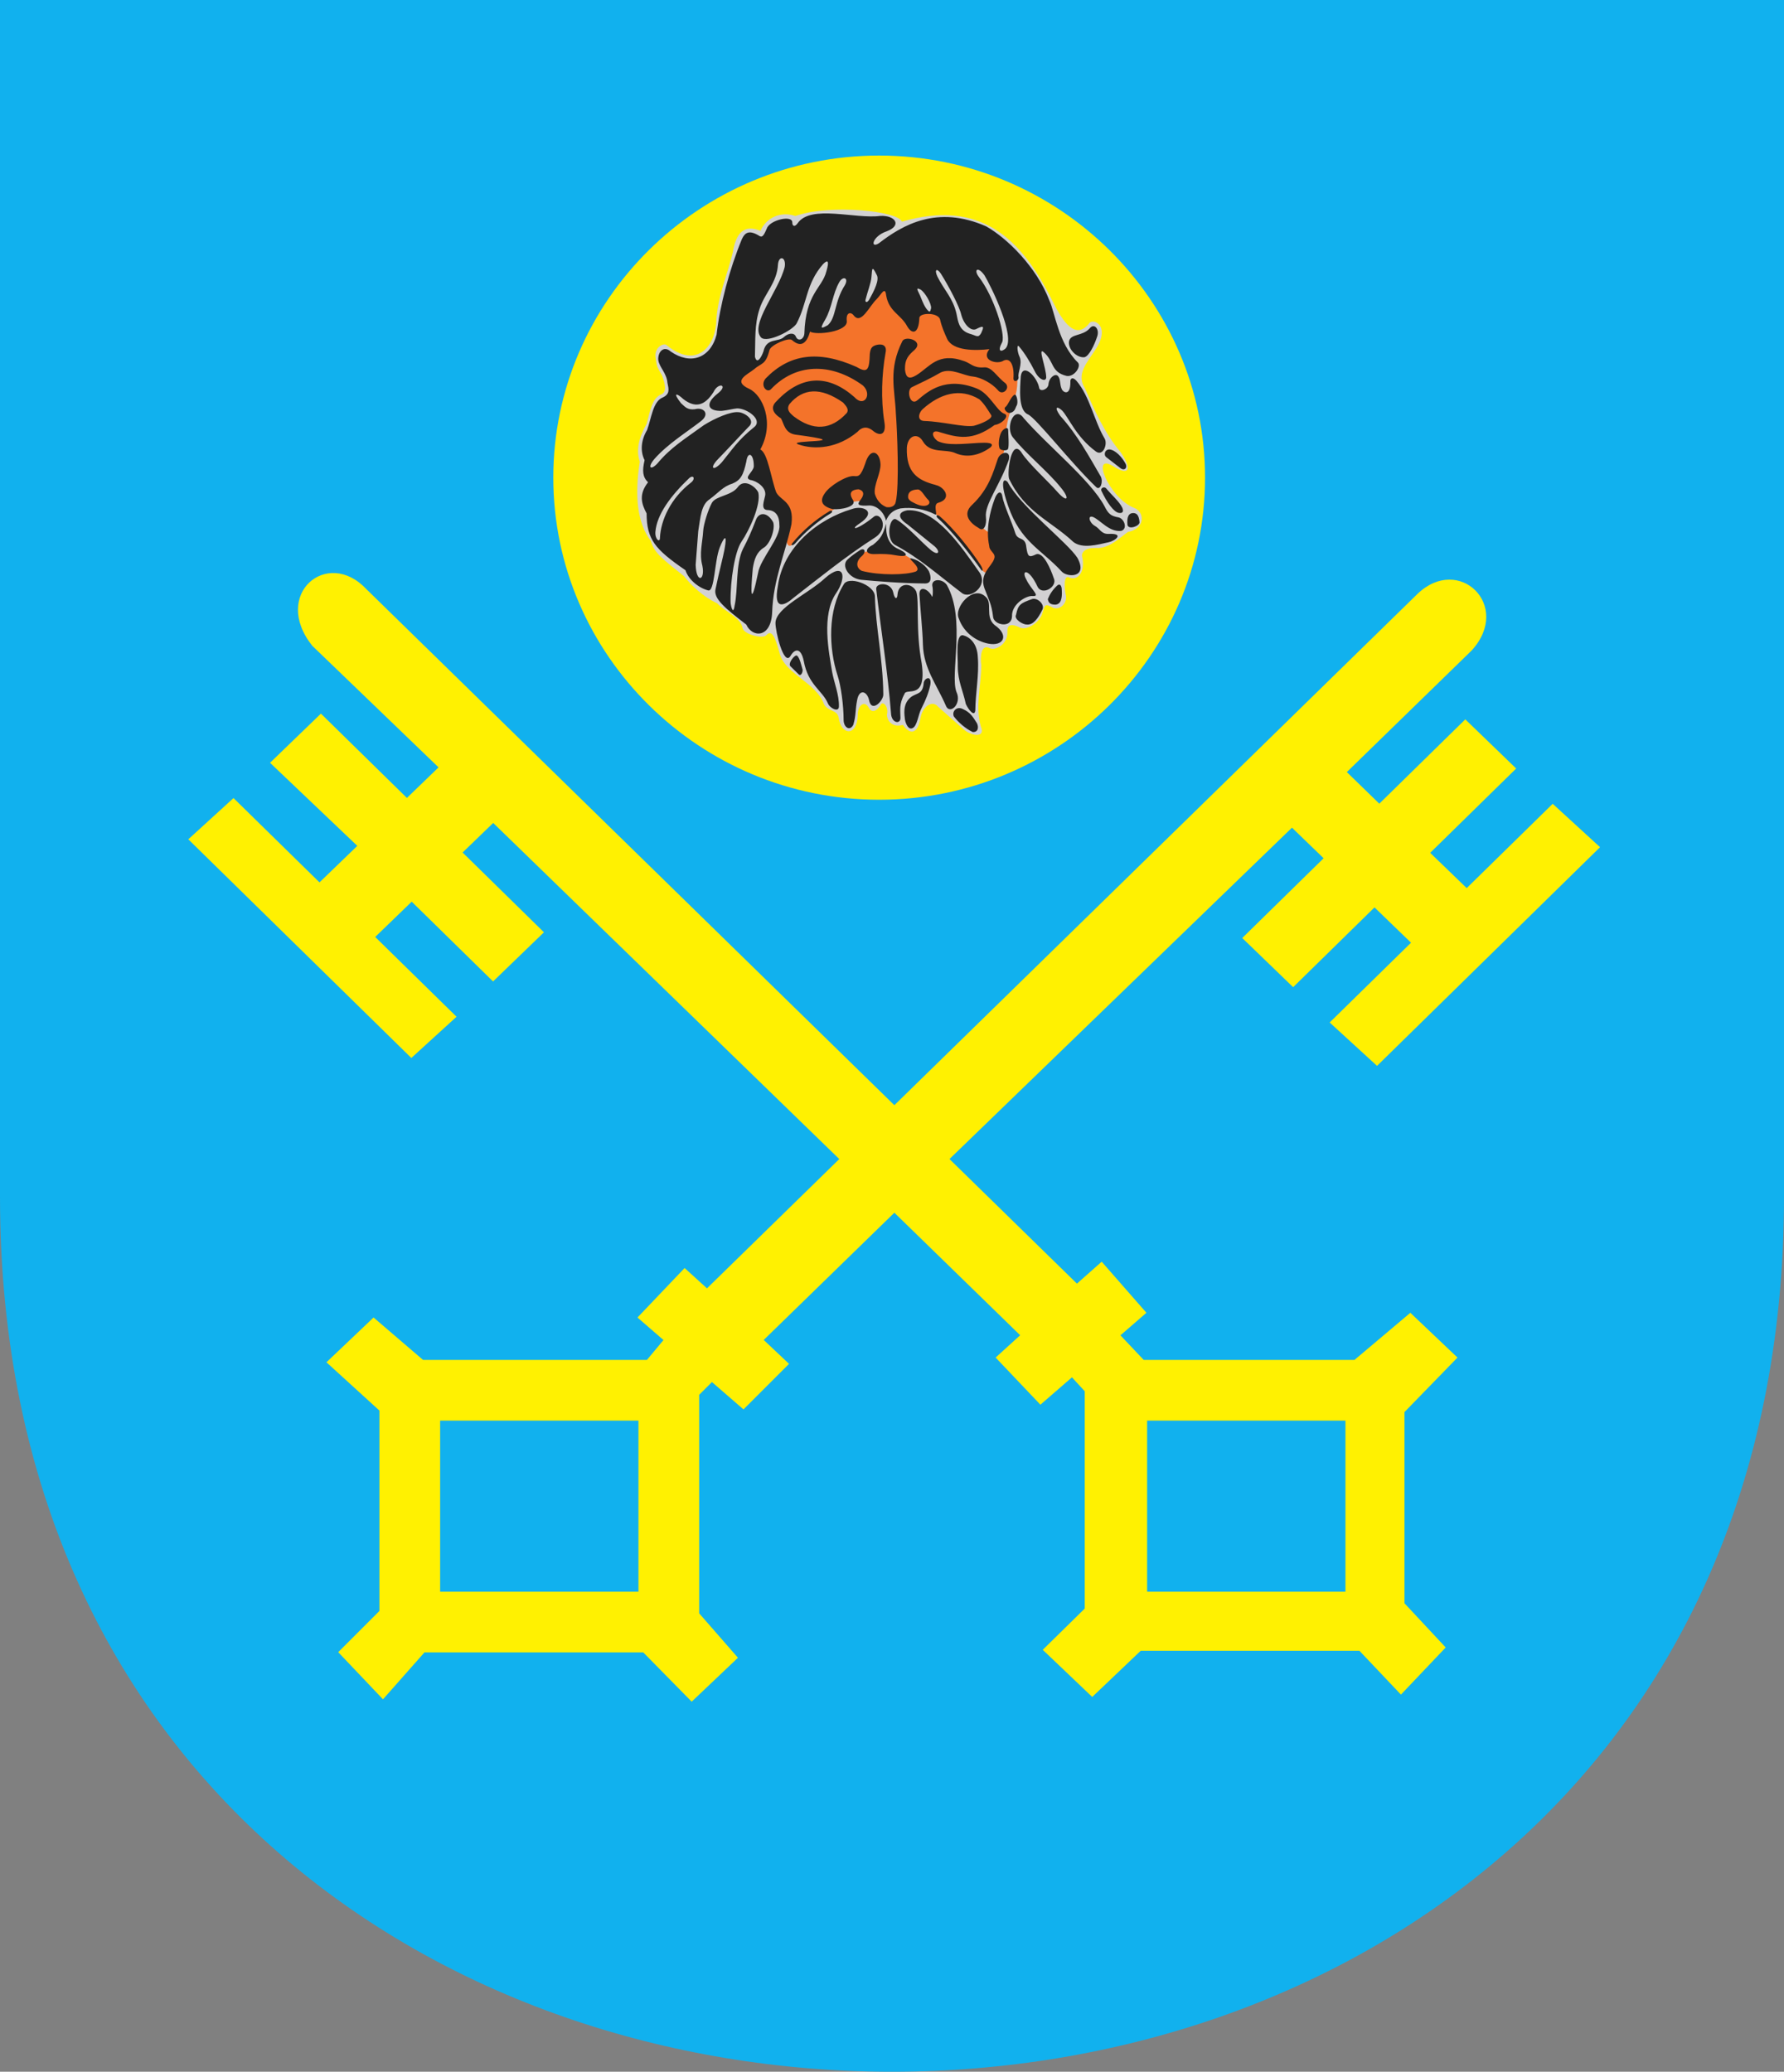 <?xml version="1.0" encoding="ISO-8859-1" standalone="yes"?>
<svg width="547.105" height="635.218">
  <rect width="100%" height="100%" fill="#808080" stroke="none"/>
  <defs> 
    <marker id="ArrowEnd" viewBox="0 0 10 10" refX="0" refY="5" 
     markerUnits="strokeWidth" 
     markerWidth="4" 
     markerHeight="3" 
     orient="auto"> 
        <path d="M 0 0 L 10 5 L 0 10 z" /> 
    </marker>
    <marker id="ArrowStart" viewBox="0 0 10 10" refX="10" refY="5" 
     markerUnits="strokeWidth" 
     markerWidth="4" 
     markerHeight="3" 
     orient="auto"> 
        <path d="M 10 0 L 0 5 L 10 10 z" /> 
    </marker> </defs>
<g>
<path style="stroke:none; fill-rule:evenodd; fill:#11b1ee" d="M 547.105 0L 547.105 366.894C 547.105 724.66 0 724.66 0 366.894L 0 0L 547.105 0"/>
<path style="stroke:none; fill-rule:evenodd; fill:#fff101" d="M 214.418 427.675L 214.418 494.664L 226.308 508.285L 212.121 521.753L 197.273 506.652L 130.164 506.652L 117.453 521.031L 103.723 506.578L 116.363 493.937L 116.363 432.503L 100.109 417.691L 114.562 403.96L 129.738 416.968L 198.394 416.968L 203.473 410.871L 195.5 403.964L 209.953 388.789L 216.812 395.023L 257.383 355.378L 151.25 252.328L 141.867 261.39L 166.816 285.851L 151.211 300.925L 126.262 276.464L 115.062 287.285L 140.012 311.746L 126.144 324.39L 57.746 257.339L 71.613 244.695L 97.98 270.546L 109.574 259.351L 82.812 233.878L 98.418 218.804L 124.789 244.656L 134.488 235.285L 95.758 198C 83.234 182.289 100.332 167.773 112.379 180.656L 274.277 338.867L 434.699 182.101C 447.402 169.878 463.848 185.714 451.32 199.445L 413.035 236.726L 422.996 246.414L 449.367 220.562L 464.973 235.636L 438.601 261.488L 449.801 272.304L 476.168 246.453L 490.695 259.757L 422.301 326.808L 407.773 313.503L 432.723 289.043L 421.523 278.222L 396.574 302.683L 380.965 287.609L 405.914 263.148L 396.215 253.777L 291.18 355.375L 330.269 393.574L 337.863 386.851L 351.582 402.515L 343.609 409.421L 350.742 416.968L 415.375 416.968L 432.519 402.515L 446.973 416.246L 430.719 432.953L 430.719 491.586L 443.359 505.132L 429.629 519.586L 416.906 506.156L 349.816 506.156L 334.957 520.304L 319.781 505.851L 332.66 493.207L 332.66 426.578L 328.738 422.308L 319.062 430.695L 305.332 416.242L 312.855 409.402L 274.277 371.832L 234.211 410.847L 241.98 418.175L 228.008 432.14L 218.332 423.753L 214.41 427.675L 214.418 427.675zM 351.793 435.586L 412.613 435.586L 412.613 488.031L 351.793 488.031L 351.793 435.586zM 134.976 435.586L 195.797 435.586L 195.797 488.031L 134.976 488.031L 134.976 435.586zM 269.617 245.21C 324.66 245.21 369.555 200.847 369.555 146.453C 369.555 92.058 324.66 47.695 269.617 47.695C 214.574 47.695 169.68 92.058 169.68 146.453C 169.68 200.847 214.574 245.21 269.617 245.21"/>
<path style="stroke:none; fill-rule:evenodd; fill:#d2d1d2" d="M 224.863 76.843C 223.121 84.339 219.832 91.222 219.629 99.336C 218.91 106.832 213.262 112.91 204.531 105.925C 203.789 104.96 200.73 106.234 201.019 109.394C 201.531 112.781 201.308 112.039 203.047 115.168C 203.992 117.617 204.519 120.168 202.863 120.898C 199.945 122.003 199.418 125.933 198.305 129.957C 195.93 134.109 194.976 138.074 196.215 141.539C 194.558 152.031 195.414 160.378 199.601 165.878C 200.668 169.605 203.09 171.312 209.773 176.664C 211.98 179.492 215.66 183.011 219.933 184.976C 222.293 187.543 227.23 189.304 227.754 192.675C 228.152 194.414 233.855 196.046 235.027 194.746C 236.875 192.578 238.004 196.464 239.031 200.066C 240.469 206.636 250.332 209.164 252.715 215.96C 254.023 218.277 256.723 217.511 257.207 220.089C 257.949 225.476 262.883 225.968 263.058 219.168C 263.012 216.457 265.008 214.492 266.445 217.011C 267.363 218.609 268.656 218.218 270.008 216.273C 270.625 214.586 272.672 216.687 271.984 219.168C 272.215 221.742 274.269 223.043 276.914 222.246C 278.09 224.168 281.246 226.574 282.332 219.91C 283.051 216.523 285.949 214.546 287.695 216.703C 290.363 219.062 293.035 221.425 295.703 223.789C 298.043 225.722 302.293 226.281 300.801 222.808C 299.058 216.648 300.836 210.543 300.937 204.07C 300.527 201.195 300.922 197.336 303.59 198.773C 305.25 199.543 309.125 197.55 308.949 193.66C 308.848 191.503 310.156 191.175 312.519 192.304C 314.777 193.535 318.32 191.101 319.473 188.593C 320.394 185.718 320.285 184.953 322.441 186.082C 324.699 187.621 327.629 184.972 326.808 182.199C 326.504 180.765 325.953 175.816 328.109 177.152C 330.777 178.074 332.887 175 331.859 170.683C 331.555 169.246 332.965 167.929 336.047 168.031C 340.051 168.234 342.773 165.367 345.91 163.101C 351.269 162.109 351.141 156.941 347.754 155.707C 340.094 152.687 334.164 138.308 341.594 143.074C 345.476 145.539 347.773 144.789 343.75 138.761C 338.476 132.5 335.465 125.312 332.723 119.046C 329.953 114.734 333.273 111.343 336.047 107.027C 340.812 99.734 335 97.238 333.891 99.324C 329.781 104.179 326.027 98.933 322.738 92.238C 312.988 72.675 300.449 61.117 276.586 67.957C 275.598 64.824 255.062 62.39 243.902 66.226C 239.601 64.722 235.031 66.586 233.219 70.789C 228.109 68.644 225.82 71.582 224.82 76.832"/>
<path style="stroke:none; fill-rule:evenodd; fill:#f4732a" d="M 305.937 145.707C 307.223 141.628 308.203 137.703 308.512 134.117C 308.359 131.296 309.215 127.8 310.535 124C 312.195 119.949 312.133 116.761 311.82 113.695C 311.332 112.101 310.84 110.507 310.351 108.914C 308.574 108.914 306.797 108.914 305.015 108.914C 304.957 107.75 304.894 106.586 304.832 105.421C 301.215 105.117 297.598 104.808 293.976 104.503C 292.508 101.562 291.035 98.617 289.562 95.671C 286.328 96.054 281.906 95.929 277.601 95.855C 275.336 93.218 273.066 90.582 270.797 87.945C 268.418 91.304 266.265 93.921 263.988 95.121C 261.168 93.957 259.328 95 258.469 98.246C 255.711 101.433 251.996 101.925 248.258 101.187C 246.726 104.746 245.226 105.601 243.199 103.761C 240.695 103.636 238.418 104.75 236.207 105.968C 234.984 108.543 232.836 111.117 228.664 113.695C 226.945 115.347 225.652 117.066 227.379 119.214C 229.891 122.707 232.406 126.203 234.922 129.699C 233.941 132.394 232.961 135.093 231.98 137.793C 233.207 140.796 234.43 143.8 235.66 146.808C 236.945 149.933 238.234 153.062 239.523 156.191C 240.012 158.582 240.504 160.972 240.992 163.367C 240.996 166.73 241.695 168.933 243.933 165.941C 247.18 161.957 252.605 158.507 257.328 155.015C 261.086 153.914 263.973 153.125 265.273 153.988C 268.074 154.273 269.32 155.336 271.344 156.011C 273.242 155.582 275.144 155.156 277.047 154.726C 280.84 155.218 283.875 156.066 286.48 157.156C 291.461 161.699 296.949 168.898 300.965 174.296C 301.531 175.679 302.691 175.875 303.719 175.332C 305.371 171.777 307.027 168.218 308.683 164.66C 305.547 163.66 302.34 164.171 300.219 160.082C 302.117 155.668 304.019 150.125 305.922 145.71L 305.937 145.707zM 261.773 174.23C 261.832 171.57 264.836 167.945 268.027 169.265C 270.355 169.324 273.578 169.277 275.906 169.336C 278.012 170.328 278.371 170.777 282.008 172.941C 282.926 174.289 282.641 174.714 281.605 176.558C 273.555 177.683 265.07 177.546 261.773 174.23"/>
<path style="stroke:none; fill-rule:evenodd; fill:#222222" d="M 267.719 132.086C 269.82 133.839 271.926 133.437 271.199 129.273C 270.117 122.464 270.394 114.746 271.578 108.164C 272.18 105.433 269.914 105.355 268.398 105.886C 266.808 106.441 266.734 107.832 266.66 110.214C 266.406 113.851 265.496 114.16 262.648 112.492C 250.91 107.265 242.078 108.539 234.785 116.058C 232.992 118.207 235.211 120.664 236.449 119.32C 243.828 111.531 254.609 110.914 264.617 118.183C 267.594 120.89 265.015 125.117 262.015 121.75C 254.394 115.043 246.074 114.539 238.117 123.039C 236.351 124.707 236.73 126.531 239.504 128.277C 240.469 130.039 240.683 132.753 243.914 133.261C 264.34 135.96 240.367 134.734 244.941 136.296C 249.855 137.976 256.902 137.496 263.004 132.375C 264.641 130.554 266.328 130.937 267.719 132.078L 267.719 132.086zM 243.336 127.601C 242.254 126.668 241.015 125.578 242.125 123.882C 246.23 119.023 251.621 118.57 258.555 123.429C 259.234 124.261 260.519 125.402 259.687 126.617C 254.844 131.906 249.391 132.234 243.332 127.601L 243.336 127.601zM 286.898 148.699C 289.672 149.265 292.101 152.941 287.73 154.16C 285.961 154.609 287.765 158.269 286.797 157.742C 283.594 156.07 279.668 155.429 276.144 155.882C 273.613 156.46 272.449 157.871 271.715 159.66C 271.09 157.039 268.976 155.046 266.699 154.98C 262.851 155.253 262.816 154.628 263.902 153.25C 265.062 151.773 265.098 150.453 263.273 150.023C 261.586 150.117 259.898 150.773 261.644 153.406C 262.711 155.418 257.711 156.355 255.348 156.109C 252.07 155.246 251.262 153.628 252.93 151.261C 254.371 148.988 259.473 145.867 261.816 145.96C 263.219 146.078 263.933 146.234 265.359 142.07C 266.879 137.019 269.82 138.429 270.027 142.293C 270.137 145.054 267.891 148.777 268.285 151.371C 268.676 152.796 269.687 154.621 271.828 155.484C 273.113 155.687 274.445 155.273 274.695 153.906C 275.855 149.058 275.141 131.882 274.734 126.71C 274.445 119.324 272.316 113.382 276.754 104.546C 277.754 102.828 283.379 104.496 280.515 107.246C 278.652 108.886 277.461 110.043 277.527 113.324C 277.816 115.636 278.586 116.507 281 115.058C 285.113 112.55 287.594 107.824 295.668 110.718C 297.66 111.359 298.496 112.871 301.648 112.648C 304.156 112.328 305.601 115.476 308.305 117.472C 309.976 118.984 307.5 121.46 306.086 119.691C 304.223 117.503 300.824 115.703 298.379 115.449C 295.355 115.16 291.742 112.738 288.527 114.187C 285.57 115.921 282.234 117.476 279.652 118.71C 277.851 119.586 279.117 124.71 281.387 122.683C 284.57 119.984 289.953 115.281 299.605 119.14C 303.519 120.734 305.637 125.933 307.922 126.832C 309.816 127.41 307.281 130.015 305.027 130.304C 298.176 135.336 293.801 134.207 288.238 132.523C 285.469 131.527 285.59 133.836 287.57 135.246C 290.531 136.699 295.289 136.082 300.109 135.8C 302.433 135.671 305.23 135.664 303.785 137.14C 300.668 139.453 296.793 140.523 293.094 138.976C 290.066 137.503 285.355 139.269 283.012 135.316C 281.441 132.55 278.363 133.48 278.109 137.246C 277.855 144.789 281.308 147.257 286.918 148.679L 286.898 148.699zM 278.512 152.656C 278.312 151.046 279.258 150.187 281.363 150.078C 282.57 149.984 283.453 152.14 284.637 153.242C 285.82 154.378 284.18 155.871 281.316 154.668C 280.265 154.191 278.719 153.578 278.512 152.656zM 283.449 129.078C 281.199 128.988 281.652 126.675 282.933 125.468C 288.305 120.652 294.414 118.832 300.34 122.433C 301.789 123.726 302.855 125.527 303.965 127.273C 304.621 128.382 300.82 130.003 298.625 130.558C 295.457 131.054 289.152 129.25 283.453 129.078L 283.449 129.078zM 306.558 137.503C 306.074 136.312 306.344 133.996 307.043 132.586C 307.582 131.558 309.125 130.621 309.18 131.828C 309.168 132.843 309.539 136.738 309.121 137.671C 308.812 138.293 306.949 138.179 306.555 137.503L 306.558 137.503zM 308.269 124.859C 307.652 125.367 308.859 126.816 309.828 126.605C 311.379 126.136 311.262 125.214 311.793 124.332C 312.328 123.441 311.805 120.679 311.09 121.05C 309.891 121.742 309.258 124.136 308.269 124.859zM 238.59 81.05C 238.285 86.746 234.453 89.984 232.941 94.691C 231.328 99.554 231.695 104.316 231.519 109.378C 232.09 111.761 233.402 109.796 234.125 107.746C 235.082 103.445 238.715 105.023 240.461 103.3C 241.683 102.187 243.43 101.875 244.019 103.097C 244.652 104.832 246.496 104.179 246.676 102.312C 247.051 89.957 252.086 88.437 253.414 83.25C 254.391 79.957 253.891 79.457 252.363 81.035C 247.148 87.058 247.582 92.843 244.328 99.132C 243.152 101.293 235.316 105.269 233.418 103.5C 229.82 99.55 238.816 89.21 240.648 81.855C 241.156 78.8 238.894 78.117 238.586 81.054L 238.59 81.05zM 257.437 86.425C 255.308 90.097 255.176 94.351 253.047 98.027C 251.25 101.074 251.906 100.761 253.859 99.707C 256.496 97.382 255.812 92.535 259.098 87.453C 260.359 85.175 258.555 84.539 257.441 86.425L 257.437 86.425zM 267.25 84.925C 267.48 82.386 267.375 81.261 268.84 84.234C 269.777 85.726 268.207 88.96 266.508 91.949C 265.863 93.003 265.117 92.675 265.512 91.625C 265.918 89.828 267.137 86.73 267.25 84.933L 267.25 84.925zM 282.43 91.293C 281.82 89.543 280.351 87.789 282.316 88.781C 283.668 89.636 285.676 93.07 285.539 94.503C 285.293 95.55 285.137 95.781 284.621 95.265C 283.59 94.238 282.969 92.644 282.437 91.289L 282.43 91.293zM 287.469 84.793C 289.648 89.128 292.215 91.332 293.32 96.164C 293.793 98.269 293.937 101.214 297.281 102.293C 299.57 102.925 299.941 103.769 300.906 102.117C 301.648 100.433 302.012 99.546 299.555 100.796C 297.953 101.816 295.652 99.695 294.789 96.48C 294.183 93.808 290.875 87.644 288.558 83.929C 287.344 82.109 286.449 82.589 287.473 84.796L 287.469 84.793zM 300.109 84.804C 304.805 90.867 308.348 102.316 307.359 104.871C 305.703 107.933 307.105 107.964 308.336 106.886C 311.73 103.464 303.695 87.281 301.871 84.351C 299.801 81.535 298.605 82.734 300.109 84.8L 300.109 84.804zM 226.062 125.222C 224.754 125.328 223.172 125.793 221.383 125.976C 217.254 126.125 215.941 123.949 220.098 120.66C 223.484 118.027 220.336 117.031 218.82 120.195C 216.043 124.582 213.094 125.089 209.57 122.378C 207.437 120.398 206.226 120.289 208.848 123.628C 210.047 124.699 210.777 125.761 213.113 125.472C 215.668 124.75 217.808 126.789 215.082 129.031C 210.508 132.601 204.898 135.992 200.73 140.679C 198.375 143.437 199.582 144.308 201.629 142.078C 205.726 137.187 209.765 134.773 215.832 130.375C 219.359 128.156 224.144 126.144 226.402 126.378C 228.019 126.378 231.535 128.48 229.953 130.48C 227.598 132.898 223.191 137.71 220.226 140.742C 217.383 143.664 218.754 144.664 221.41 141.683C 224.601 137.8 226.176 135.058 231.297 130.941C 234.008 128.75 229.199 125.23 226.062 125.218L 226.062 125.222zM 227.348 166.16C 229.918 162.382 233.402 154.699 232.555 151.015C 231.777 149.242 228.168 146.5 226.18 149.464C 224.191 152.011 219.531 152.043 218.332 154.156C 217.195 156.207 215.812 160.601 215.66 162.656C 215.43 166.597 214.387 169.628 215.398 173.472C 216.308 178.066 213.504 178.937 213.34 173.175C 213.664 168.812 213.805 167.207 214.133 162.839C 214.855 158.343 215.055 154.71 217.66 153.05C 220.332 151.097 221.703 149.171 224.57 148.293C 227.141 147.25 227.969 145.675 228.883 141.503C 229.305 138.183 231.234 139.066 231.168 143.07C 230.91 144.855 227.98 146.445 230.098 147.164C 232.019 147.421 235.137 149.464 234.648 151.976C 234.355 153.539 233.211 156.183 235.262 156.378C 238.098 156.441 239.027 158.449 239.015 161.019C 239.469 164.73 233.086 171.507 232.469 175.71C 230.32 186.101 230.082 182.531 230.867 174.257C 231.32 171.425 232.039 169.339 234.156 167.972C 236.207 166.836 237.824 162.086 237.105 160.101C 235.316 156.91 232.672 156.921 231.758 159.562C 230.488 162.882 229.398 165.378 227.836 168.312C 225.523 173.132 226.406 180.679 225.265 185.796C 224.812 188.921 224.015 185.418 224.047 184.441C 223.949 177.863 225.391 169.039 227.348 166.171L 227.348 166.16zM 211.32 146.636C 205.703 152.011 201.398 157.753 200.988 163.132C 200.859 165.476 202.422 166.496 202.391 164.867C 202.633 159.558 205.672 152.753 211.91 147.964C 213.344 146.855 212.726 145.398 211.32 146.636zM 327.84 104.648C 328.375 102.23 331.961 103.164 334.168 100.691C 335.555 98.933 337.398 100.914 336.379 103.457C 335.687 105.531 334.027 109.265 332.504 109.543C 330.152 109.726 327.469 107 327.836 104.648L 327.84 104.648zM 231.211 113.246C 229.414 114.757 224.371 116.793 229.765 119.226C 233.887 121.132 237.676 129.593 233.164 137.828C 235.48 138.832 236.476 146.851 238.058 150.98C 239.484 153.632 243.613 153.785 242.715 160.769C 240.726 170.046 237.133 177.699 236.797 187.746C 236.473 195.753 230.676 195.566 228.879 191.515C 222.277 186.418 218.785 183.562 219.426 180.656C 220.648 174.812 221.734 170.875 222.176 168.496C 223.144 163.289 222.004 164.632 220.719 167.871C 219.098 171.957 219.183 181.566 217.176 181.027C 214.406 180.32 211.133 177.808 210.223 174.847C 200.836 168.371 198.348 165.453 198.293 157.41C 196.738 154.503 195.808 151.601 198.738 147.878C 197.058 146.25 196.918 144.347 197.68 141.086C 196.305 138.386 196.562 134.976 198.441 131.867C 199.762 128.246 200.246 123.058 203.207 121.89C 205.582 120.812 205.062 119.238 204.687 117.371C 204.492 114.492 202.219 112.625 201.883 110.437C 201.664 107.949 203.515 105.832 205.699 107.789C 211.703 111.957 217.816 109.933 219.758 102.617C 220.773 93.574 223.695 82.617 227.488 73.382C 228.433 71.269 229.738 70.503 232.594 72.164C 233.742 73.035 234.18 72.328 235.16 70.066C 236.012 67.445 243.18 65.773 242.976 68.3C 243.008 69.277 243.668 69.765 244.617 68.449C 248.629 62.64 262.367 67.23 269.969 66.203C 274.492 65.976 276.797 69.082 271.887 70.941C 267.504 72.433 266.73 76.371 269.535 74.582C 276.773 68.988 287.41 62.785 302.437 69.41C 308.656 72.902 317.84 81.691 321.848 92.21C 323.527 95.867 324.621 105.293 330.473 111.062C 331.801 112.203 329.418 115.761 327.035 115.246C 322.125 114.031 323.387 110.785 319.996 107.906C 318.226 106.527 320.832 112.699 320.844 115.71C 320.785 117.21 318.598 116.48 317.305 113.761C 315.992 111.121 314.109 108.086 312.672 106.441C 311.707 104.98 311.914 107.941 312.726 109.519C 313.566 111.656 312.055 114.359 312.363 115.589C 312.539 116.832 310.523 117.636 310.824 115.589C 310.984 111.675 309.676 109.359 307.437 110.75C 305.41 111.73 300.754 110.363 303.433 107.054C 299.121 107.546 292.316 107.628 290.492 103.976C 289.601 102.027 288.765 100.074 288.336 98.125C 287.914 95.707 281.953 95.777 281.941 97.511C 281.746 102.574 279.613 102.566 278.172 99.976C 276.223 96.382 272.609 95.554 271.765 90.578C 271.433 87.601 270.25 90.308 268.824 91.746C 266.566 93.902 264.168 99.519 261.906 96.832C 260.93 95.449 259.367 95.781 259.687 98.433C 260.055 101.738 250.301 102.871 248.418 101.679C 247.574 104.703 245.957 106.957 242.898 104.285C 241.98 103.336 236.344 105.753 235.969 107.363C 234.781 112.066 233.48 111.203 231.223 113.257L 231.211 113.246zM 261.238 156.089C 250.961 159.109 240.117 167.668 238.543 179.765C 237.137 187.214 240.496 185.82 243.457 183.218C 250.949 177.406 259.582 170.414 268.195 164.906C 272.914 161.921 270.008 156.808 267.992 158.433C 262.637 162.742 260.484 162.57 263.582 160.523C 269.172 156.836 264.621 154.836 261.246 156.086L 261.238 156.089zM 281.973 182.242C 282.226 186.832 282.93 193.058 283.031 197.644C 283.234 204.902 287.25 209.894 290.004 216.214C 291.125 219.41 295.105 215.89 293.32 212.168C 291.246 206.769 296.293 189.875 290.371 179.359C 288.996 177.371 285.746 177.382 285.898 179.519C 286.254 181.097 286.015 183.914 285.683 182.64C 284.461 180.449 281.887 179.535 281.969 182.238L 281.973 182.242zM 242.391 204.269C 243.226 205.125 244.141 205.945 244.98 206.804C 245.746 207.48 246.394 205.668 246.058 205.043C 245.758 204.097 245.25 201.613 244.422 201.035C 243.812 200.546 241.547 203.351 242.391 204.265L 242.391 204.269zM 274.383 167.019C 282.234 171.277 287.816 176.378 295.051 181.875C 297.59 183.73 303.078 179.718 300.445 175.605C 294.426 167.07 286.949 156.019 278.328 156.457C 275.293 156.984 275.211 158.753 278.344 160.824C 281.226 163.164 283.73 165.16 286.613 167.503C 288.414 169.078 287.93 170.57 285.562 168.734C 282.765 166.453 278.008 161.031 274.867 159.261C 272.855 158.109 271.5 165.195 274.379 167.019L 274.383 167.019zM 294.031 189.605C 292.465 186.25 298.406 179.332 302.176 182.91C 304.601 184.793 301.879 189.054 305.058 191.679C 309.441 194.652 307.937 198.269 303.074 197.343C 298.965 196.519 295.398 193.632 294.031 189.605zM 268.156 169.898C 270.754 169.785 272.894 169.898 274.578 170.238C 279.258 171.082 278.344 169.496 274.996 168.093C 272.398 166.71 271.605 164.003 271.75 160.566C 270.808 163.793 270.242 165.05 267.734 167.039C 264.848 168.437 265.562 169.98 268.152 169.894L 268.156 169.898zM 284.879 175.171C 285.617 176.843 285.773 178.886 283.746 178.894C 276.898 178.867 268.848 178.238 264.223 177.781C 260.332 177.464 257.746 173.316 260.027 171.46C 261.168 170.406 262.16 169.726 263.758 168.671C 265.121 167.878 265.808 169.136 264.305 170.503C 262.402 172.105 262.488 174.152 264.305 175.039C 269.754 176.464 277.863 176.351 280.918 175.207C 283 173.98 277.371 170.664 279.734 171.277C 282.043 171.847 284.195 173.828 284.879 175.168L 284.879 175.171zM 310.359 189C 310.133 192.824 304.785 191.597 304.558 189.168C 304.105 185.171 303.133 183.687 301.902 180.375C 300.25 175.894 304.226 173.652 304.887 171.312C 305.539 169.66 303.398 169.074 303.367 167.375C 302.277 162.273 303.605 156.836 304.976 153.152C 305.75 150.773 307.082 150.316 307.367 152.089C 307.82 154.843 310.394 160.253 311.371 163.496C 312.172 165.949 314.473 164.316 314.758 167.882C 315.183 170.566 315.457 171.074 317.683 169.988C 319.965 168.992 322.32 174.738 323.148 177.25C 324.461 179.875 319.562 182.828 318.152 179.816C 315.527 174.136 313.004 174.636 314.746 177.691C 316.172 180.742 319.262 182.941 316.664 182.742C 314.715 182.562 310.164 185.261 310.359 188.992L 310.359 189zM 314.832 191.48C 313.664 191.507 310.875 189.847 311.59 188.503C 312.23 185.347 312.969 184.945 316.523 183.675C 318.062 183.191 320.394 185.175 319.711 186.859C 318.285 189.796 316.715 191.738 314.832 191.48zM 309.183 155.164C 312.933 166.086 319.308 168.437 325.543 175.183C 327.168 177.093 333.781 177.312 330.426 171.07C 327.449 166.371 312.953 155.308 309.019 147.804C 307.508 146.265 306.758 148.187 309.18 155.16L 309.183 155.164zM 321.34 183.687C 321.508 184.601 321.875 185.402 323.652 185.398C 325.305 185.269 325.793 183.586 325.621 180.945C 325.621 179.519 324.996 178.777 324.168 179.578C 322.715 180.945 321.887 182.316 321.344 183.687L 321.34 183.687zM 302.355 158.613C 302.644 160.761 301.789 163.277 300.133 161.89C 297.586 160.464 294.941 157.726 298.117 154.793C 303.242 149.937 304.605 144.761 305.984 140.738C 306.715 138.472 310.187 137.855 309.348 141.043C 306.641 148.828 301.848 154.699 302.359 158.609L 302.355 158.613zM 313.051 115.32C 313.707 111.093 318.117 115.55 318.707 119.027C 319.098 120.261 321.41 119.347 321.539 117.855C 321.699 115.804 323.48 114.503 324.324 115.187C 325.332 116.066 324.898 117.761 325.617 119.324C 326.008 120.3 328.254 121.554 328.254 117.234C 328.125 115.964 328.973 115.476 330.109 116.746C 334.273 121.617 335.515 129.078 338.797 134.539C 339.707 136.265 338.262 139.98 336.109 138.453C 329.984 133.957 327.707 127.898 325.687 125.843C 324.172 124.449 323.176 124.703 325.109 127.453C 330.32 133.218 333.918 139.808 337.566 146.097C 338.398 147.71 337.441 150.468 336.223 149.406C 328.535 142.078 317.527 127.898 315.199 127.043C 312.187 125.664 312.816 119.097 313.051 115.316L 313.051 115.32zM 340.215 137.796C 338.769 137.82 338.359 139.554 339.336 140.238C 340.769 141.343 342.199 142.453 343.637 143.558C 344.742 144.421 345.805 143.57 345.238 142.289C 344.027 140.019 342.043 137.984 340.219 137.793L 340.215 137.796zM 340.019 166.242C 342.207 165.761 344.879 163.441 339.926 163.703C 337.719 163.773 337.301 162.062 335.758 161.234C 334.027 160.257 333.437 157.843 335.238 158.527C 337.582 159.566 340.078 163.117 343.793 162.793C 345.973 162.175 344.742 158.933 342.961 158.625C 340.582 158.203 339.855 157.488 338.668 155.109C 334.301 147.089 321.394 136.769 313.933 128.199C 311.035 124.097 308.039 131.293 310.808 134.324C 314.914 139.437 321.242 144.402 325.344 149.519C 328.078 152.789 327.504 154.418 324.242 150.793C 321.762 147.894 315.379 142.125 313.324 138.839C 310.18 134.05 308.789 144.687 309.461 146.812C 314.371 157.086 322.34 159.753 329.164 166.168C 331.914 168.308 336.547 167.031 340.031 166.246L 340.019 166.242zM 345.758 160.863C 345.961 162.589 349.558 161.285 349.457 160.113C 349.273 157.832 348.519 157.382 347.648 157.312C 346.07 157.25 345.551 158.578 345.762 160.863L 345.758 160.863zM 253.051 177.238C 247.851 182.082 237.906 186.289 237.816 191.011C 237.816 193.761 240.324 204.046 242.312 201.293C 243.652 198.902 245.558 198.367 246.48 202.609C 247.828 210.062 252.23 211.671 253.91 215.699C 254.57 217.226 257.223 218.484 257.273 216.652C 257.375 213.086 255.863 209.57 255.207 206.105C 254.164 199.789 251.859 188.57 256.41 181.882C 259.742 177 258.933 172.101 253.043 177.23L 253.051 177.238zM 258.746 179.199C 260.101 176.472 268.105 179.199 268.308 182.785C 268.562 192.574 270.781 202.035 270.883 212.894C 270.992 214.773 267.277 218.761 266.512 214.621C 265.851 211.816 263.437 211.156 262.84 214.773C 262.281 217.628 262.539 219.355 261.687 222.21C 260.66 224.308 258.715 223.027 258.715 220.738C 258.715 216.253 257.891 210.293 256.91 207.277C 254.066 198.636 253.84 187.019 258.75 179.191L 258.746 179.199zM 268.711 180.593C 270.137 192.933 272.273 206.261 273.242 218.605C 273.344 221.765 276.144 222.171 276.148 220.132C 276.121 217.906 275.66 215.894 277.371 212.793C 277.879 210.703 284.293 214.964 282.66 203.39C 280.734 193.168 281.976 184.3 280.988 181.371C 279.723 178.632 275.512 178.414 275.238 182.304C 275.18 183.722 274.406 183.918 273.945 181.722C 273.25 178.304 268.535 178.613 268.711 180.597L 268.711 180.593zM 277.527 220.664C 277.426 219.39 276.637 215.96 279.285 213.796C 281.086 212.371 282.894 213.062 283.254 209.586C 283.254 208.007 285.781 206.73 285.324 209.89C 284.758 212.57 283.906 214.562 282.574 217.23C 281.621 218.96 281.32 222.558 279.891 223.222C 278.617 223.882 277.801 222.043 277.531 220.668L 277.527 220.664zM 292.508 219.648C 291.871 218.132 293.351 216.511 295.16 217.343C 297.707 218.464 298.418 219.937 299.582 221.722C 300.141 222.793 300.113 224.511 298.332 224.46C 296.141 223.441 293.883 221.488 292.508 219.652L 292.508 219.648zM 296.191 215.851C 295.32 211.699 293.765 208.957 293.726 204.386C 293.82 201.691 292.883 194.472 295.328 194.777C 297.164 195.234 299.726 197.035 299.879 201.625C 300.285 207.027 299.148 212.433 299.098 217.839C 298.851 219.847 297.109 217.796 296.191 215.851zM 337.777 150.503C 339.476 154.093 341.562 157.027 343.144 157.265C 344.582 157.464 344.523 156.543 344.16 155.656C 343.258 153.781 340.937 151.796 339.328 149.863C 338.765 149.027 337.398 149.566 337.777 150.5L 337.777 150.503zM 243.859 166.628C 246.719 163.289 250.762 159.769 254.785 157.378C 255.613 156.836 255.019 156.375 254.43 156.707C 249.855 159.421 245.937 162.925 242.949 166.589C 242.465 167.195 242.961 167.527 243.859 166.628zM 287.641 158.918C 292.156 162.96 297.664 170.168 300.789 174.574C 301.476 175.636 301.609 174.57 300.609 173.082C 297.844 168.816 292.508 162.023 288.226 158.332C 287.203 157.472 286.871 158.304 287.641 158.918"/>
</g>
</svg>